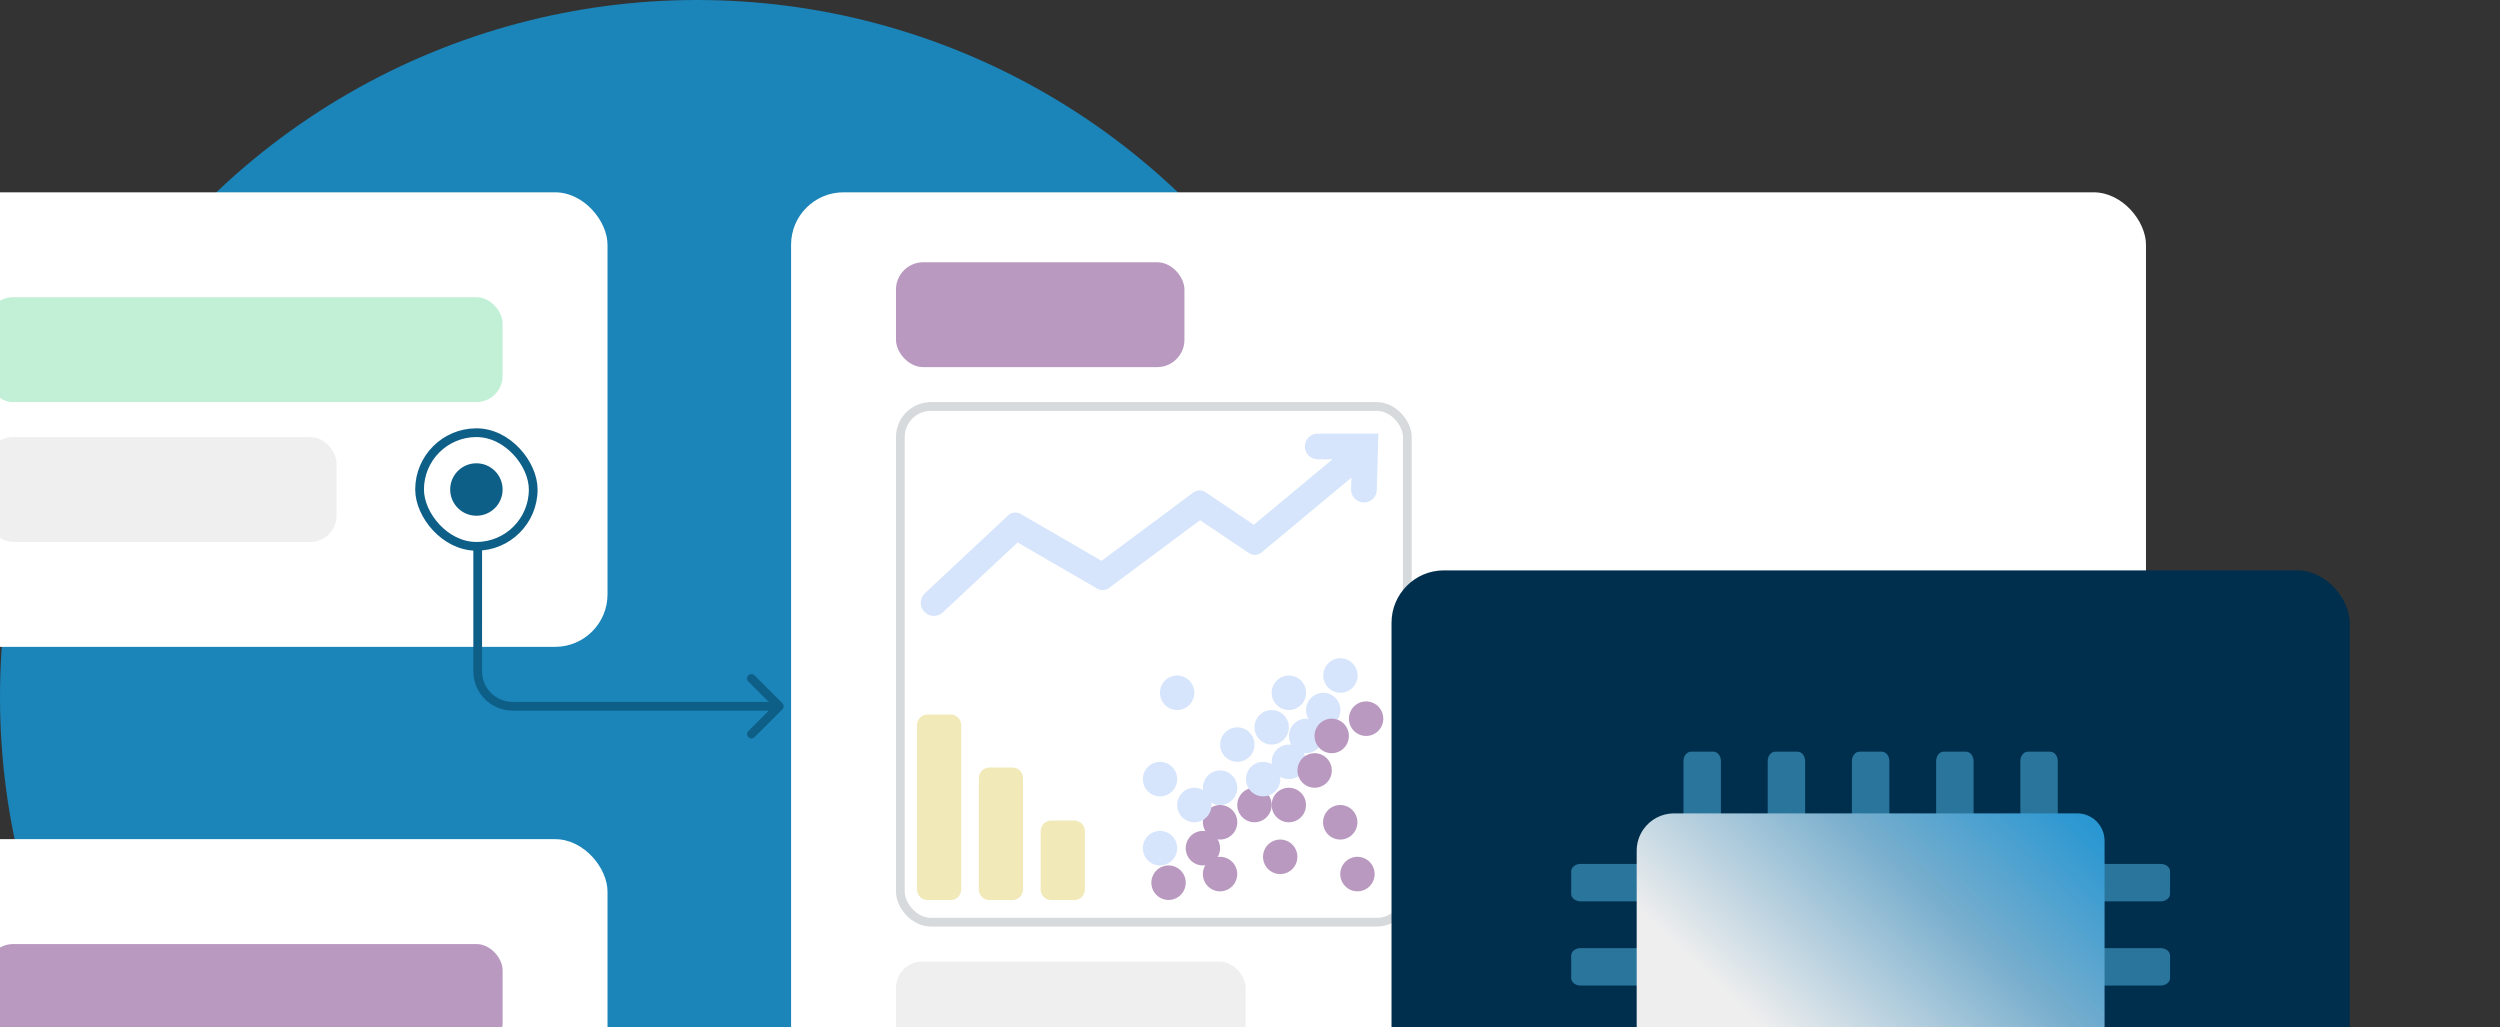 <?xml version="1.0" encoding="UTF-8"?> <svg xmlns="http://www.w3.org/2000/svg" width="572" height="235" viewBox="0 0 572 235" fill="none"><rect x="0" y="0" width="572" height="235" fill="#333333" stroke="none"/> <g clip-path="url(#clip0_913_9203)"> <circle cx="159.5" cy="159.5" r="159.5" fill="#1B84B8"></circle> <rect x="181" y="44" width="310" height="216" rx="12" fill="white"></rect> <rect x="205" y="60" width="66" height="24" rx="6.25" fill="#B999C0"></rect> <rect x="206" y="93" width="116" height="118" rx="7" stroke="#D7DADC" stroke-width="2"></rect> <path d="M219.92 165.885C219.92 164.559 218.845 163.484 217.52 163.484H212.213C210.888 163.484 209.813 164.559 209.813 165.885V203.533C209.813 204.859 210.888 205.934 212.213 205.934H217.52C218.845 205.934 219.92 204.859 219.92 203.533V165.885Z" fill="#F1E9B8"></path> <path d="M234.068 178.013C234.068 176.687 232.994 175.613 231.668 175.613H226.362C225.036 175.613 223.961 176.687 223.961 178.013V203.533C223.961 204.859 225.036 205.934 226.362 205.934H231.668C232.994 205.934 234.068 204.859 234.068 203.533V178.013Z" fill="#F1E9B8"></path> <path d="M248.219 190.142C248.219 188.816 247.144 187.741 245.818 187.741H240.512C239.186 187.741 238.112 188.816 238.112 190.142V203.533C238.112 204.859 239.186 205.934 240.512 205.934H245.818C247.144 205.934 248.219 204.859 248.219 203.533V190.142Z" fill="#F1E9B8"></path> <path fill-rule="evenodd" clip-rule="evenodd" d="M301.491 99.201C299.865 99.201 298.547 100.519 298.547 102.145C298.547 103.771 299.865 105.089 301.491 105.089L304.865 105.088L286.872 120.064L275.81 112.614C274.965 112.045 273.853 112.072 273.036 112.68L252.036 128.315L233.518 117.583C232.602 117.052 231.447 117.184 230.675 117.907L211.622 135.735C210.412 136.867 210.349 138.766 211.482 139.976C212.614 141.185 214.513 141.248 215.723 140.116L232.822 124.116L251.08 134.697C251.91 135.178 252.947 135.119 253.716 134.546L274.574 119.017L285.759 126.55C286.644 127.146 287.816 127.086 288.635 126.404L309.201 109.287L309.127 111.947C309.082 113.572 310.363 114.927 311.988 114.972C313.614 115.017 314.968 113.736 315.013 112.11L315.371 99.2L301.491 99.201Z" fill="#D6E5FC"></path> <path d="M269.006 198.373C267.033 197.463 264.699 198.331 263.793 200.314C262.887 202.296 263.752 204.641 265.725 205.552C267.698 206.462 270.032 205.593 270.938 203.611C271.844 201.629 270.979 199.284 269.006 198.373Z" fill="#B999C0"></path> <path d="M294.553 192.45C292.58 191.54 290.246 192.409 289.34 194.391C288.434 196.373 289.299 198.718 291.271 199.629C293.244 200.539 295.578 199.67 296.485 197.688C297.391 195.706 296.526 193.361 294.553 192.45Z" fill="#B999C0"></path> <path d="M280.803 184.547C278.83 183.637 276.496 184.505 275.59 186.488C274.684 188.47 275.549 190.815 277.521 191.725C279.494 192.636 281.828 191.767 282.735 189.785C283.641 187.803 282.776 185.458 280.803 184.547Z" fill="#B999C0"></path> <path d="M288.663 180.597C286.69 179.686 284.356 180.555 283.449 182.537C282.543 184.52 283.408 186.865 285.381 187.775C287.354 188.686 289.688 187.817 290.594 185.835C291.5 183.852 290.636 181.507 288.663 180.597Z" fill="#B999C0"></path> <path d="M276.866 190.472C274.893 189.561 272.559 190.43 271.653 192.412C270.746 194.395 271.611 196.74 273.584 197.65C275.557 198.561 277.891 197.692 278.797 195.71C279.703 193.727 278.839 191.382 276.866 190.472Z" fill="#B999C0"></path> <path d="M308.288 184.549C306.315 183.638 303.981 184.507 303.074 186.49C302.168 188.472 303.033 190.817 305.006 191.727C306.979 192.638 309.313 191.769 310.219 189.787C311.125 187.805 310.261 185.459 308.288 184.549Z" fill="#B999C0"></path> <path d="M312.225 196.399C310.252 195.488 307.918 196.357 307.012 198.339C306.106 200.321 306.97 202.666 308.943 203.577C310.916 204.487 313.25 203.619 314.157 201.636C315.063 199.654 314.198 197.309 312.225 196.399Z" fill="#B999C0"></path> <path d="M296.522 180.597C294.549 179.686 292.215 180.555 291.309 182.537C290.403 184.52 291.267 186.865 293.24 187.775C295.213 188.686 297.547 187.817 298.453 185.835C299.36 183.852 298.495 181.507 296.522 180.597Z" fill="#B999C0"></path> <path d="M314.209 160.845C312.237 159.934 309.903 160.803 308.996 162.785C308.09 164.768 308.955 167.113 310.928 168.023C312.901 168.934 315.235 168.065 316.141 166.083C317.047 164.1 316.182 161.755 314.209 160.845Z" fill="#B999C0"></path> <path d="M308.334 150.968C306.362 150.057 304.028 150.926 303.121 152.908C302.215 154.891 303.08 157.236 305.053 158.146C307.026 159.057 309.36 158.188 310.266 156.206C311.172 154.223 310.307 151.878 308.334 150.968Z" fill="#D6E5FC"></path> <path d="M304.397 158.869C302.424 157.959 300.09 158.828 299.184 160.81C298.278 162.792 299.142 165.137 301.115 166.048C303.088 166.958 305.422 166.089 306.328 164.107C307.235 162.125 306.37 159.78 304.397 158.869Z" fill="#D6E5FC"></path> <path d="M296.538 154.919C294.565 154.009 292.231 154.877 291.324 156.86C290.418 158.842 291.283 161.187 293.256 162.097C295.229 163.008 297.563 162.139 298.469 160.157C299.375 158.175 298.511 155.83 296.538 154.919Z" fill="#D6E5FC"></path> <path d="M267.053 190.472C265.08 189.561 262.746 190.43 261.84 192.412C260.934 194.395 261.799 196.74 263.771 197.65C265.744 198.561 268.078 197.692 268.985 195.71C269.891 193.727 269.026 191.382 267.053 190.472Z" fill="#D6E5FC"></path> <path d="M267.053 174.671C265.08 173.761 262.746 174.629 261.84 176.612C260.934 178.594 261.799 180.939 263.771 181.849C265.744 182.76 268.078 181.891 268.985 179.909C269.891 177.927 269.026 175.582 267.053 174.671Z" fill="#D6E5FC"></path> <path d="M274.913 180.597C272.94 179.686 270.606 180.555 269.699 182.537C268.793 184.52 269.658 186.865 271.631 187.775C273.604 188.686 275.938 187.817 276.844 185.835C277.75 183.852 276.886 181.507 274.913 180.597Z" fill="#D6E5FC"></path> <path d="M280.803 176.646C278.83 175.735 276.496 176.604 275.59 178.586C274.684 180.568 275.549 182.913 277.521 183.824C279.494 184.735 281.828 183.866 282.735 181.883C283.641 179.901 282.776 177.556 280.803 176.646Z" fill="#D6E5FC"></path> <path d="M270.975 154.919C269.002 154.009 266.668 154.877 265.762 156.86C264.856 158.842 265.72 161.187 267.693 162.097C269.666 163.008 272 162.139 272.907 160.157C273.813 158.175 272.948 155.83 270.975 154.919Z" fill="#D6E5FC"></path> <path d="M284.741 166.77C282.768 165.859 280.434 166.728 279.528 168.71C278.621 170.692 279.486 173.038 281.459 173.948C283.432 174.859 285.766 173.99 286.672 172.008C287.578 170.025 286.714 167.68 284.741 166.77Z" fill="#D6E5FC"></path> <path d="M290.647 174.671C288.674 173.761 286.34 174.629 285.434 176.612C284.528 178.594 285.392 180.939 287.365 181.849C289.338 182.76 291.672 181.891 292.578 179.909C293.485 177.927 292.62 175.582 290.647 174.671Z" fill="#D6E5FC"></path> <path d="M296.538 170.721C294.565 169.81 292.231 170.679 291.324 172.661C290.418 174.644 291.283 176.989 293.256 177.899C295.229 178.81 297.563 177.941 298.469 175.959C299.375 173.976 298.511 171.631 296.538 170.721Z" fill="#D6E5FC"></path> <path d="M292.6 162.819C290.627 161.909 288.293 162.778 287.387 164.76C286.481 166.742 287.345 169.087 289.318 169.998C291.291 170.908 293.625 170.04 294.532 168.057C295.438 166.075 294.573 163.73 292.6 162.819Z" fill="#D6E5FC"></path> <path d="M300.475 164.794C298.502 163.884 296.168 164.752 295.262 166.735C294.356 168.717 295.22 171.062 297.193 171.972C299.166 172.883 301.5 172.014 302.407 170.032C303.313 168.05 302.448 165.705 300.475 164.794Z" fill="#D6E5FC"></path> <path d="M280.788 196.401C278.815 195.49 276.481 196.359 275.574 198.341C274.668 200.323 275.533 202.668 277.506 203.579C279.479 204.489 281.813 203.621 282.719 201.638C283.625 199.656 282.761 197.311 280.788 196.401Z" fill="#B999C0"></path> <path d="M302.428 172.695C300.455 171.785 298.121 172.654 297.215 174.636C296.309 176.618 297.174 178.963 299.146 179.874C301.119 180.784 303.453 179.916 304.36 177.933C305.266 175.951 304.401 173.606 302.428 172.695Z" fill="#B999C0"></path> <path d="M306.334 164.794C304.362 163.884 302.028 164.752 301.121 166.735C300.215 168.717 301.08 171.062 303.053 171.972C305.026 172.883 307.36 172.014 308.266 170.032C309.172 168.05 308.307 165.705 306.334 164.794Z" fill="#B999C0"></path> <rect x="205" y="220" width="80" height="24" rx="6" fill="#EFEFEF"></rect> <rect x="-27" y="44" width="166" height="104" rx="12" fill="white"></rect> <rect x="-3" y="68" width="118" height="24" rx="6" fill="#C1F0D6"></rect> <rect x="-3" y="100" width="80" height="24" rx="6" fill="#EFEFEF"></rect> <rect x="96" y="99" width="26" height="26" rx="13" stroke="#0E5F87" stroke-width="2"></rect> <circle cx="109" cy="112" r="6" fill="#0E5F87"></circle> <path d="M179.001 162.302C179.391 161.912 179.391 161.279 179.001 160.888L172.637 154.524C172.246 154.134 171.613 154.134 171.222 154.524C170.832 154.915 170.832 155.548 171.222 155.938L176.879 161.595L171.222 167.252C170.832 167.643 170.832 168.276 171.222 168.666C171.613 169.057 172.246 169.057 172.637 168.666L179.001 162.302ZM143.794 161.595L143.794 162.595L143.794 162.595L143.794 161.595ZM117.295 161.595L117.295 160.595L117.295 161.595ZM108.298 125L108.295 153.594L110.295 153.594L110.298 125L108.298 125ZM117.295 162.595L143.794 162.595L143.794 160.595L117.295 160.595L117.295 162.595ZM143.794 162.595L178.294 162.595L178.294 160.595L143.794 160.595L143.794 162.595ZM108.295 153.594C108.294 158.565 112.324 162.595 117.295 162.595L117.295 160.595C113.428 160.595 110.294 157.461 110.295 153.594L108.295 153.594Z" fill="#0E5F87"></path> <rect x="-27" y="192" width="166" height="104" rx="12" fill="white"></rect> <rect x="-3" y="216" width="118" height="24" rx="6" fill="#B999C0"></rect> <rect x="318.381" y="130.5" width="219.239" height="220" rx="12" fill="#002F4D"></rect> <path d="M494.37 216.932H481.524C480.341 216.932 479.383 217.699 479.383 218.645V223.784C479.383 224.729 480.341 225.496 481.524 225.496H494.37C495.552 225.496 496.511 224.729 496.511 223.784V218.645C496.511 217.699 495.552 216.932 494.37 216.932Z" fill="#4EB1E1" fill-opacity="0.54"></path> <path d="M494.37 197.663H481.524C480.341 197.663 479.383 198.43 479.383 199.376V204.514C479.383 205.46 480.341 206.227 481.524 206.227H494.37C495.552 206.227 496.511 205.46 496.511 204.514V199.376C496.511 198.43 495.552 197.663 494.37 197.663Z" fill="#4EB1E1" fill-opacity="0.54"></path> <path d="M374.475 216.931H361.629C360.447 216.931 359.488 217.698 359.488 218.644V223.782C359.488 224.728 360.447 225.495 361.629 225.495H374.475C375.658 225.495 376.616 224.728 376.616 223.782V218.644C376.616 217.698 375.658 216.931 374.475 216.931Z" fill="#4EB1E1" fill-opacity="0.54"></path> <path d="M374.475 197.662H361.629C360.447 197.662 359.488 198.429 359.488 199.375V204.513C359.488 205.459 360.447 206.226 361.629 206.226H374.475C375.658 206.226 376.616 205.459 376.616 204.513V199.375C376.616 198.429 375.658 197.662 374.475 197.662Z" fill="#4EB1E1" fill-opacity="0.54"></path> <path d="M393.744 186.975V174.129C393.744 172.946 392.977 171.988 392.031 171.988H386.893C385.947 171.988 385.18 172.946 385.18 174.129V186.975C385.18 188.157 385.947 189.116 386.893 189.116H392.031C392.977 189.116 393.744 188.157 393.744 186.975Z" fill="#4EB1E1" fill-opacity="0.54"></path> <path d="M432.283 186.975V174.129C432.283 172.946 431.516 171.988 430.57 171.988H425.432C424.486 171.988 423.719 172.946 423.719 174.129V186.975C423.719 188.157 424.486 189.116 425.432 189.116H430.57C431.516 189.116 432.283 188.157 432.283 186.975Z" fill="#4EB1E1" fill-opacity="0.54"></path> <path d="M451.551 186.975V174.129C451.551 172.946 450.784 171.988 449.838 171.988H444.7C443.754 171.988 442.987 172.946 442.987 174.129V186.975C442.987 188.157 443.754 189.116 444.7 189.116H449.838C450.784 189.116 451.551 188.157 451.551 186.975Z" fill="#4EB1E1" fill-opacity="0.54"></path> <path d="M470.82 186.975V174.129C470.82 172.946 470.053 171.988 469.108 171.988H463.969C463.023 171.988 462.256 172.946 462.256 174.129V186.975C462.256 188.157 463.023 189.116 463.969 189.116H469.108C470.053 189.116 470.82 188.157 470.82 186.975Z" fill="#4EB1E1" fill-opacity="0.54"></path> <path d="M413.014 186.975V174.129C413.014 172.946 412.247 171.988 411.301 171.988H406.162C405.217 171.988 404.45 172.946 404.45 174.129V186.975C404.45 188.157 405.217 189.116 406.162 189.116H411.301C412.247 189.116 413.014 188.157 413.014 186.975Z" fill="#4EB1E1" fill-opacity="0.54"></path> <path d="M475.259 186.099H383.015C380.214 186.099 377.591 187.472 375.995 189.775C375.005 191.204 374.475 192.901 374.475 194.639V287.739C374.475 289.643 375.34 291.443 376.826 292.632C377.937 293.521 379.318 294.005 380.74 294.005H475.259C476.682 294.005 478.062 293.521 479.173 292.632C480.66 291.443 481.525 289.643 481.525 287.739V192.364C481.525 190.461 480.66 188.661 479.173 187.472C478.062 186.583 476.682 186.099 475.259 186.099Z" fill="url(#paint0_linear_913_9203)"></path> </g> <defs> <linearGradient id="paint0_linear_913_9203" x1="475.713" y1="186.057" x2="374.78" y2="293.719" gradientUnits="userSpaceOnUse"> <stop stop-color="#2997D2"></stop> <stop offset="0.25" stop-color="#78AECD"></stop> <stop offset="0.577" stop-color="#EEEEEE"></stop> <stop offset="1" stop-color="#EEEEEE"></stop> </linearGradient> <clipPath id="clip0_913_9203"> <rect width="572" height="235" fill="white"></rect> </clipPath> </defs> </svg> 
